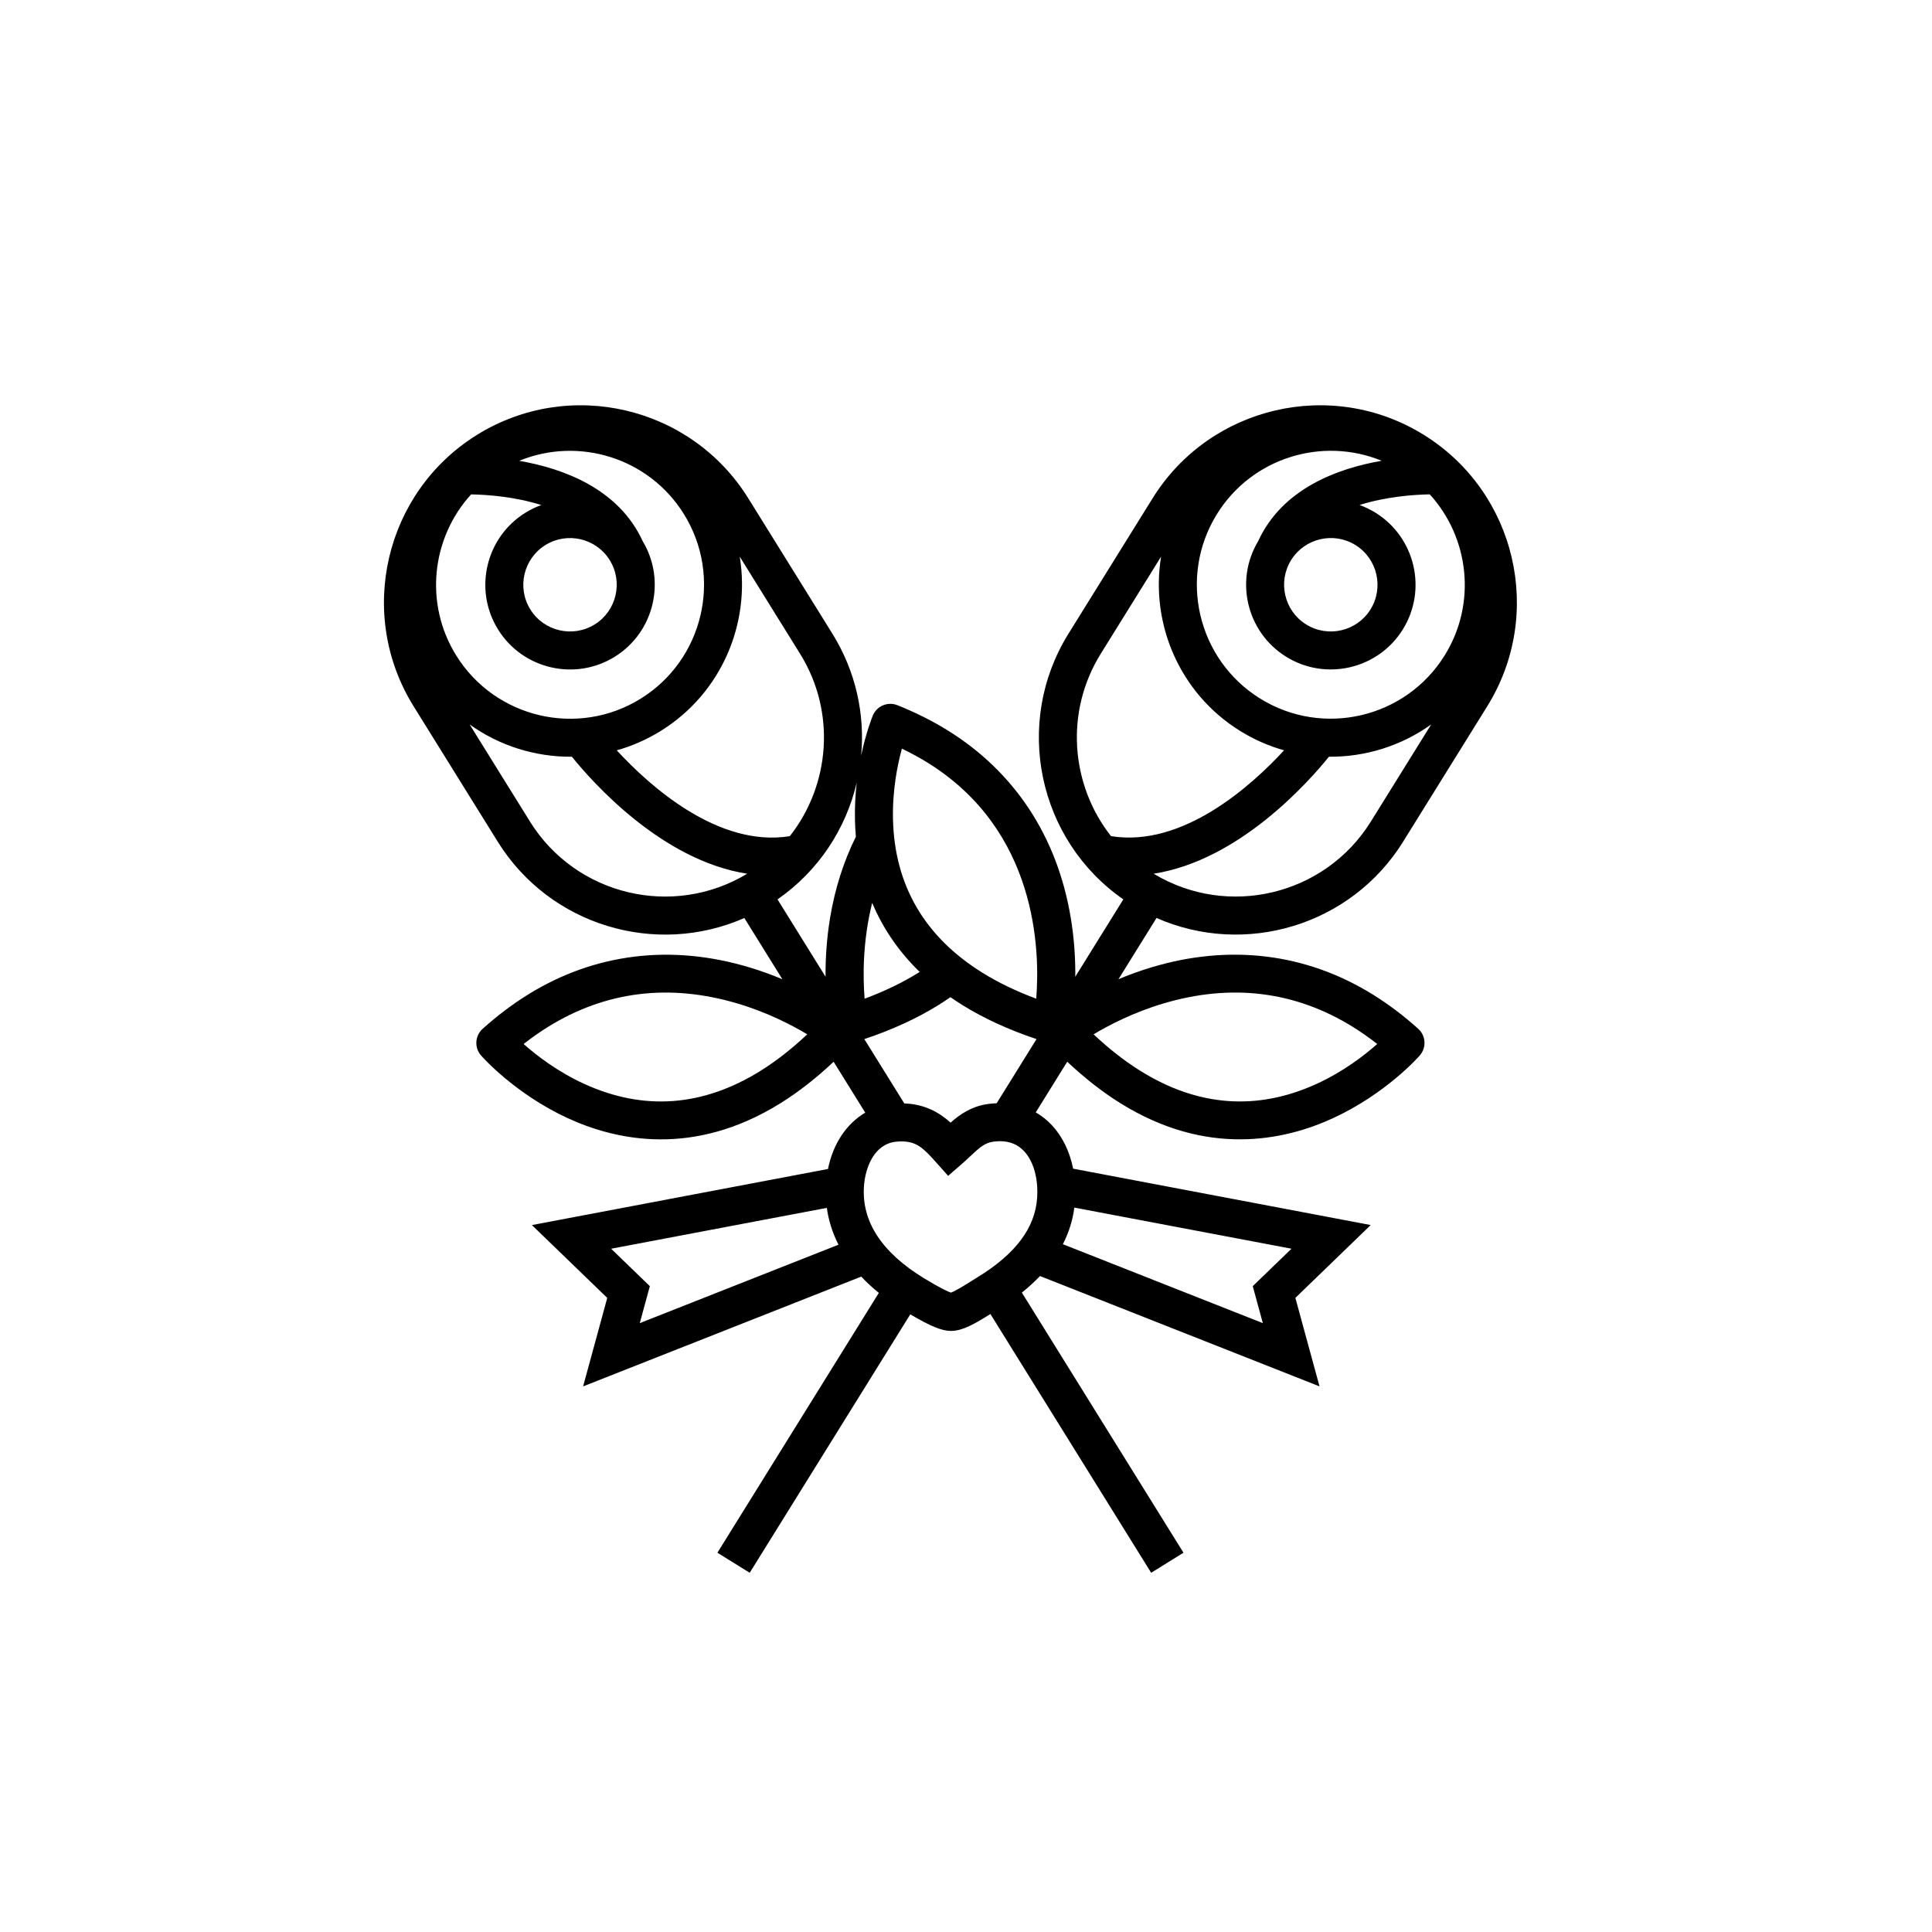 <?xml version="1.0" encoding="UTF-8"?>
<!-- The Best Svg Icon site in the world: iconSvg.co, Visit us! https://iconsvg.co -->
<svg fill="#000000" width="800px" height="800px" version="1.1" viewBox="144 144 512 512" xmlns="http://www.w3.org/2000/svg">
 <path d="m515.85 367.04 22.293-35.883c15.191-24.453 7.66-56.707-16.793-71.902-24.453-15.191-56.707-7.66-71.898 16.793l-22.293 35.883c-14.715 23.684-8.113 54.684 14.535 70.414l-12.73 20.492c0.039-4.504-0.242-9.852-1.207-15.641-3.566-21.434-14.82-38.582-32.543-49.594-4.098-2.547-8.602-4.805-13.391-6.715-2.559-1.02-5.465 0.203-6.519 2.746-0.117 0.285-1.766 4.316-3.086 10.574 1.008-10.93-1.402-22.258-7.629-32.277l-22.293-35.883c-15.191-24.453-47.449-31.988-71.902-16.793-24.453 15.191-31.988 47.449-16.793 71.902l22.293 35.883c13.871 22.328 41.969 30.547 65.363 20.242l10.082 16.227c-2.637-1.105-5.512-2.168-8.602-3.102-20.793-6.297-41.156-3.805-58.879 7.207-4.098 2.547-8.117 5.586-11.953 9.031-2.051 1.844-2.238 4.988-0.426 7.062 0.359 0.41 8.934 10.113 22.883 16.574 13.113 6.07 33.543 10.324 56.406-3.875 0.004 0 0.004-0.004 0.008-0.004 4.777-2.969 9.516-6.664 14.141-11.027l8.383 13.492c-4.953 2.898-8.527 8.215-9.879 14.926l-78.461 14.863 19.965 19.301-6.398 23.453 73.711-29.094c1.363 1.449 2.91 2.891 4.66 4.312l-42.777 68.859 8.559 5.316 42.555-68.492c5.371 3.18 8.391 4.398 10.793 4.398 0.09 0 0.176-0.004 0.258-0.004 2.938-0.109 6.098-1.91 10.18-4.477l42.605 68.574 8.559-5.316-42.828-68.934c1.766-1.414 3.367-2.875 4.809-4.387l74.074 29.238-6.398-23.453 19.965-19.301-78.859-14.941c-0.906-4.527-2.828-8.52-5.629-11.516-1.281-1.371-2.715-2.504-4.277-3.402l8.34-13.426c4.625 4.359 9.363 8.059 14.141 11.027 0.004 0 0.004 0.004 0.008 0.004 22.863 14.203 43.297 9.945 56.406 3.875 13.949-6.457 22.527-16.16 22.883-16.574 1.812-2.074 1.621-5.219-0.426-7.062-3.832-3.445-7.856-6.484-11.953-9.031-17.723-11.012-38.082-13.504-58.879-7.207-3.09 0.934-5.965 2-8.602 3.102l10.082-16.227c23.402 10.309 51.496 2.09 65.367-20.234zm-247-92.023c4.25 0.078 11.52 0.586 18.598 2.824-1.453 0.523-2.871 1.203-4.234 2.051-10.52 6.535-13.758 20.41-7.223 30.93 6.535 10.52 20.41 13.758 30.93 7.223 10.414-6.473 13.688-20.137 7.41-30.613-6.367-13.891-20.965-19.277-32.738-21.312 15.746-6.469 34.367-0.82 43.645 14.109 10.336 16.633 5.211 38.574-11.422 48.91-16.633 10.336-38.574 5.211-48.91-11.422-8.582-13.805-6.508-31.25 3.945-42.699zm19.68 13.434c5.801-3.602 13.449-1.816 17.051 3.984 3.602 5.801 1.816 13.449-3.984 17.051-5.801 3.602-13.449 1.816-17.055-3.984-3.602-5.797-1.812-13.449 3.988-17.051zm-4.082 73.27-15.988-25.734c7.918 5.676 17.453 8.645 27.098 8.555 5.516 6.832 23.855 27.492 46.449 31.004-19.676 11.887-45.391 5.758-57.559-13.824zm23-18.875c4.019-1.133 7.953-2.84 11.676-5.152 16.121-10.016 23.816-28.52 20.914-46.176l15.988 25.734c9.609 15.465 7.949 34.797-2.715 48.336-18.969 3.074-37.117-13.254-45.863-22.742zm38.012 84.992c-0.004 0-0.004 0.004-0.008 0.004-15.191 9.434-30.852 10.59-46.551 3.434-7.141-3.254-12.734-7.586-16.137-10.605 2.106-1.648 4.25-3.156 6.41-4.5 15.312-9.512 32.238-11.605 50.316-6.219 7.906 2.356 14.355 5.707 18.438 8.156-4.109 3.871-8.285 7.129-12.469 9.73zm18.527-40.637c-0.961 5.785-1.242 11.137-1.207 15.641l-12.73-20.492c10.938-7.598 18.133-18.762 20.992-30.941-0.359 3.113-0.555 6.508-0.465 10.09 0.035 1.359 0.113 2.773 0.242 4.227-3.242 6.539-5.543 13.727-6.832 21.477zm11.148-3.926c2.621 6.219 6.617 12.5 12.586 18.297-0.113 0.074-0.227 0.148-0.34 0.219-4.188 2.602-8.965 4.906-14.25 6.875-0.461-5.727-0.555-15.129 2.004-25.391zm-61.59 111.37 2.672-9.797-10.262-9.922 57.164-10.828c0.426 3.074 1.367 6.375 3.09 9.762zm165.12 0-52.988-20.914c1.574-3.082 2.59-6.32 3.035-9.703l57.543 10.898-10.262 9.922zm-59.812-33.23c-0.535 8.012-5.727 14.914-15.859 21.102-0.434 0.266-0.93 0.578-1.461 0.914-1.289 0.812-4.16 2.625-5.523 3.129-0.777-0.266-2.723-1.113-7.191-3.844-11.152-6.816-16.488-14.996-15.863-24.312 0.34-5.094 2.773-11.25 8.508-11.84 0.512-0.055 1.008-0.078 1.473-0.078 3.984 0 5.836 1.859 9.023 5.422l3.312 3.703 3.746-3.258c0.754-0.656 1.441-1.305 2.109-1.93 2.481-2.34 3.883-3.57 6.133-3.871 0.594-0.078 1.18-0.121 1.734-0.121 2.644 0 4.742 0.867 6.41 2.656 2.496 2.664 3.789 7.277 3.449 12.328zm-10.73-25.039c-0.727 0.027-1.461 0.078-2.199 0.18-4.477 0.598-7.555 2.785-10.008 4.957-2.879-2.594-6.691-4.902-12.266-5.09l-10.594-17.051c7.344-2.453 13.945-5.481 19.645-9.02 1.102-0.684 2.148-1.387 3.172-2.098 1.02 0.711 2.07 1.414 3.172 2.098 5.699 3.539 12.301 6.566 19.645 9.02zm10.488-27.711c-5.285-1.969-10.062-4.273-14.25-6.875-15.293-9.5-23.27-23.145-23.707-40.551-0.195-7.758 1.176-14.531 2.359-18.836 2.414 1.156 4.719 2.414 6.883 3.758 28.961 18 29.746 49.594 28.715 62.504zm33.641 1.285c18.078-5.387 35.004-3.293 50.316 6.219 2.16 1.344 4.305 2.848 6.41 4.5-3.402 3.019-8.996 7.348-16.137 10.605-15.699 7.156-31.363 6.004-46.551-3.434-0.004 0-0.004-0.004-0.008-0.004-4.184-2.602-8.363-5.859-12.469-9.727 4.082-2.449 10.531-5.801 18.438-8.16zm14.262-129.73c9.273-14.93 27.898-20.578 43.645-14.109-11.773 2.035-26.371 7.422-32.738 21.312-6.281 10.48-3.008 24.145 7.41 30.613 10.52 6.535 24.395 3.293 30.93-7.223 6.535-10.52 3.293-24.395-7.227-30.93-1.363-0.848-2.781-1.527-4.234-2.051 7.078-2.238 14.348-2.742 18.598-2.824 10.449 11.449 12.523 28.891 3.949 42.691-10.336 16.633-32.273 21.758-48.906 11.422-16.637-10.328-21.762-32.266-11.426-48.902zm36.699 8.227c5.801 3.602 7.586 11.254 3.984 17.055-3.602 5.801-11.254 7.586-17.055 3.984-5.801-3.602-7.586-11.254-3.984-17.051 3.606-5.805 11.254-7.594 17.055-3.988zm-64.785 77.137c-10.664-13.539-12.324-32.871-2.715-48.336l15.988-25.734c-2.902 17.656 4.797 36.16 20.914 46.176 3.723 2.312 7.652 4.019 11.676 5.152-8.746 9.488-26.895 25.816-45.863 22.742zm57.754-21.043c9.648 0.09 19.18-2.883 27.098-8.555l-15.988 25.734c-12.164 19.578-37.883 25.707-57.559 13.824 22.594-3.512 40.934-24.172 46.449-31.004z"/>
</svg>
